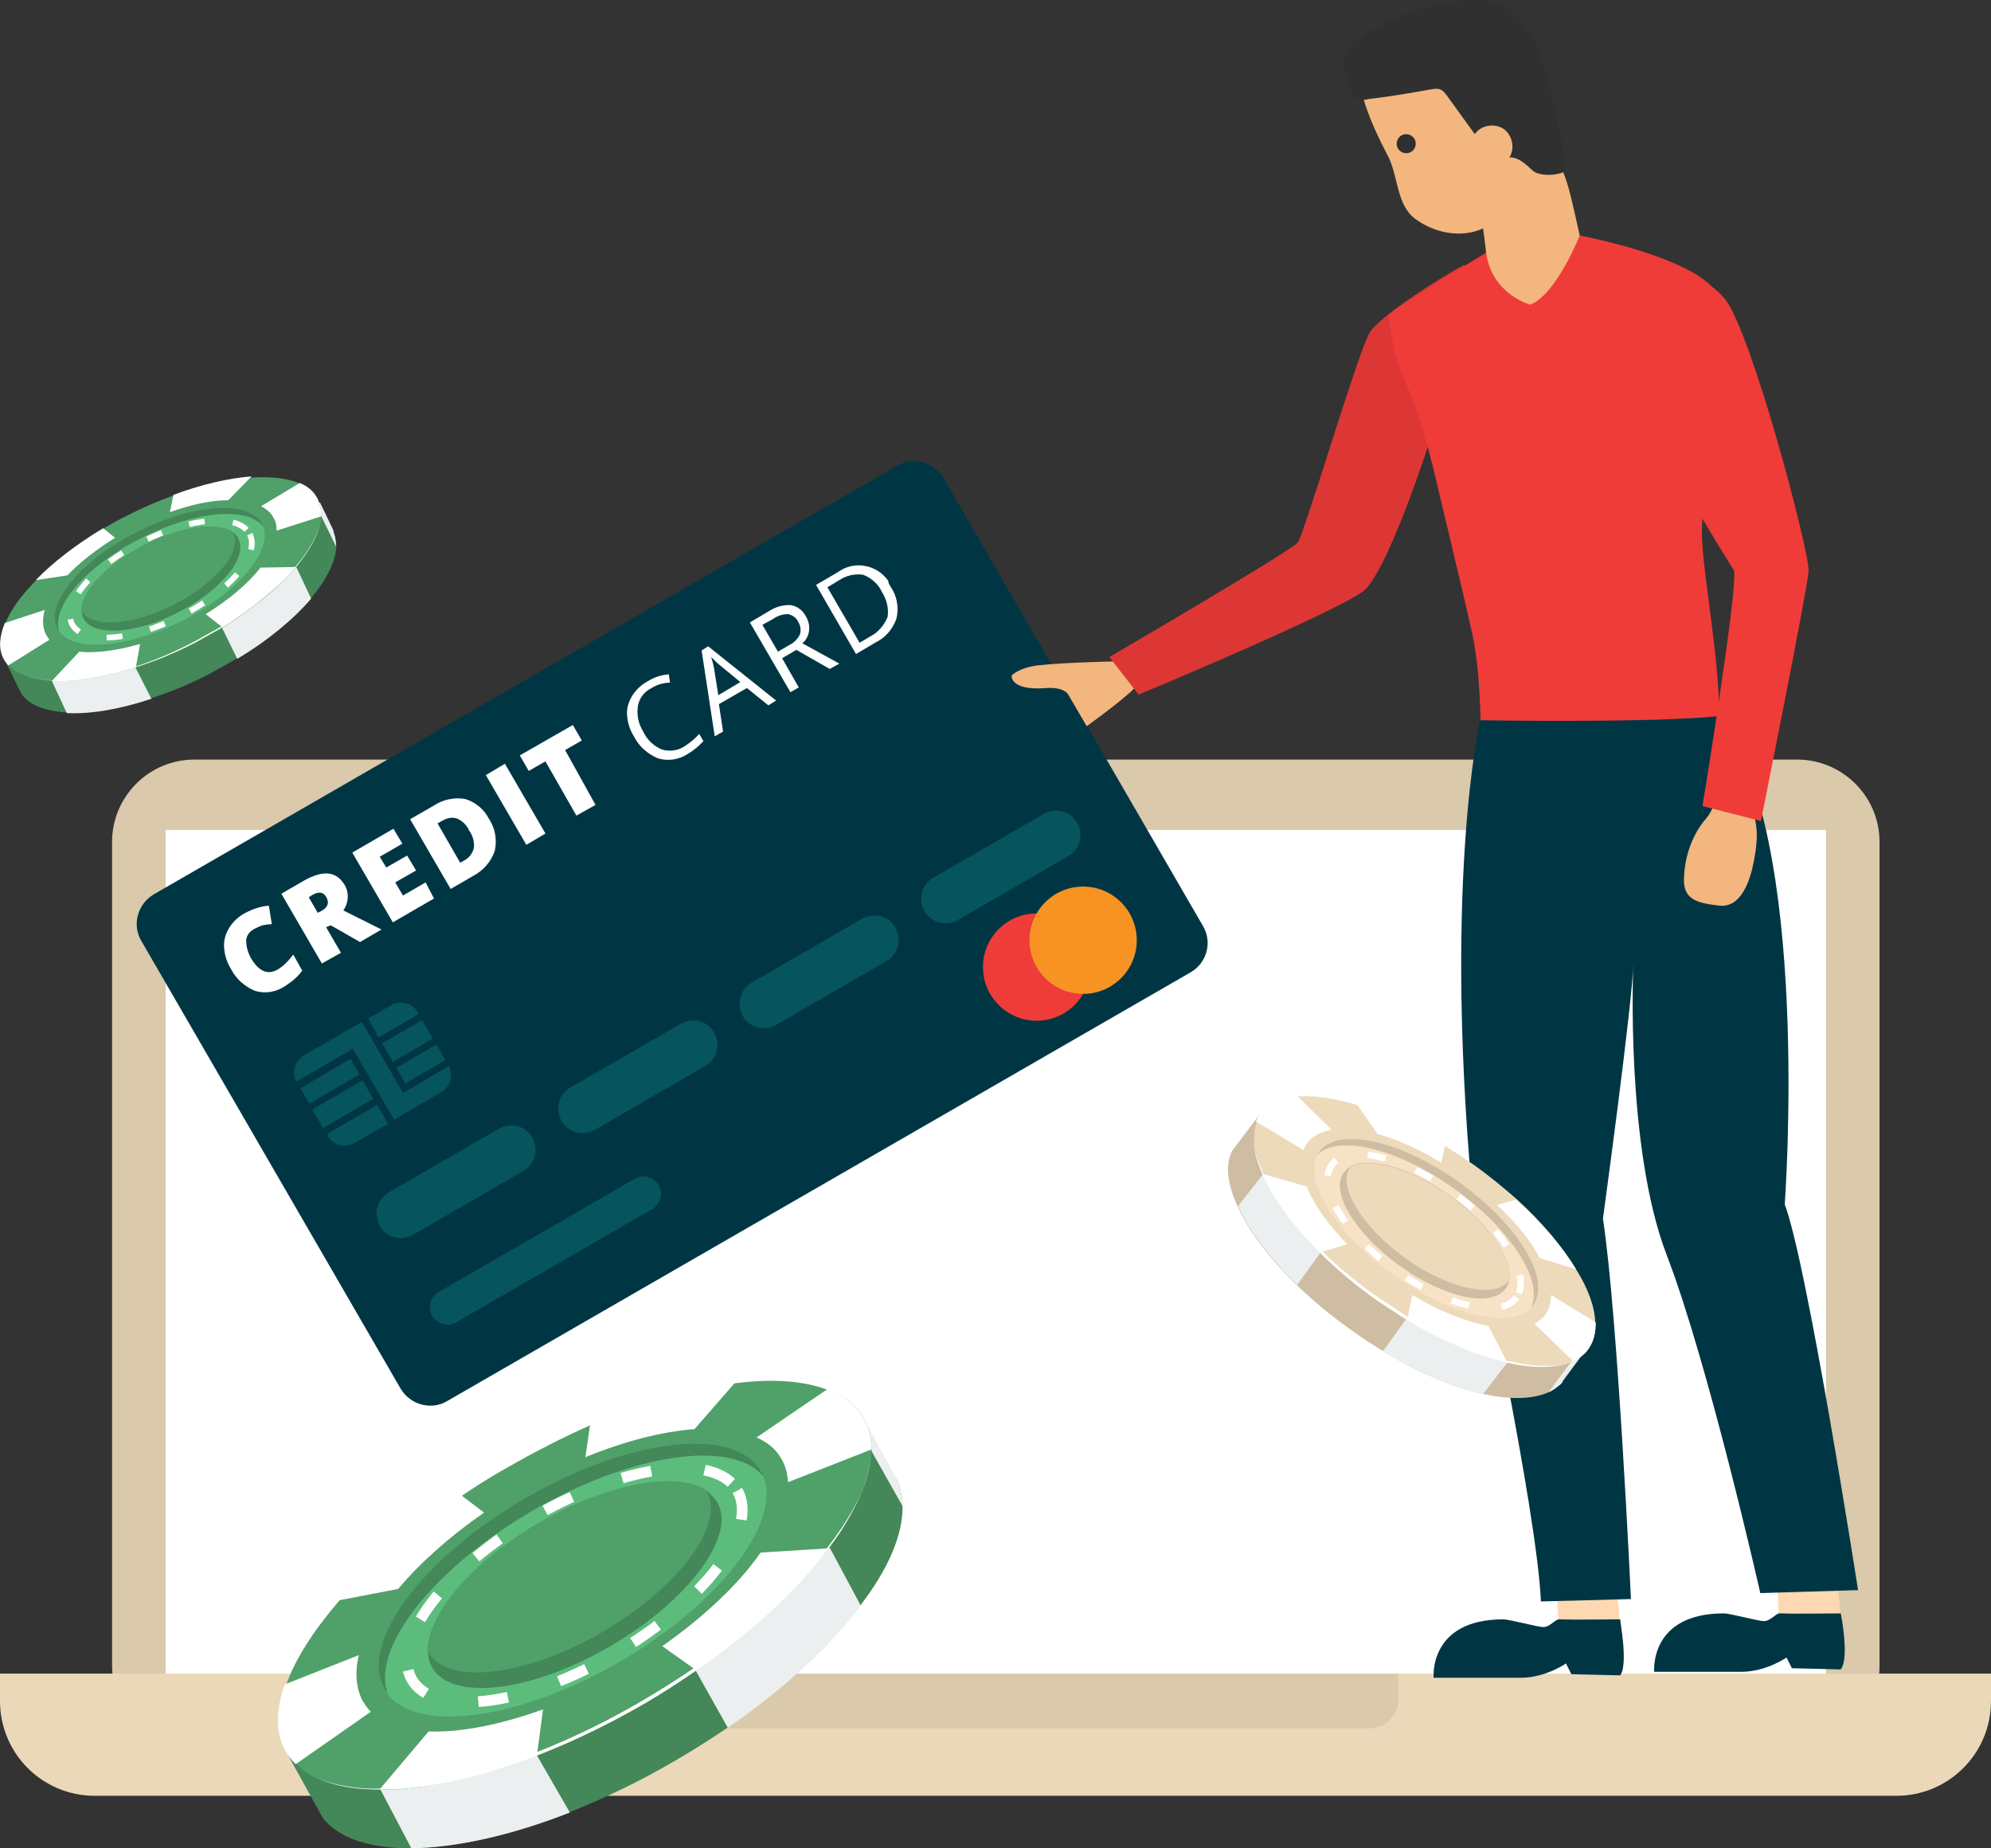 <?xml version="1.0" encoding="utf-8"?>
<!-- Generator: Adobe Illustrator 24.0.2, SVG Export Plug-In . SVG Version: 6.00 Build 0)  -->
<svg version="1.1" id="Layer_1" xmlns="http://www.w3.org/2000/svg" xmlns:xlink="http://www.w3.org/1999/xlink" x="0px" y="0px"
	 viewBox="0 0 334 310" style="enable-background:new 0 0 334 310;" xml:space="preserve">
<rect x="0" y="0" width="334" height="310" fill="#333333" stroke="none"/>
<style type="text/css">
	.st0{fill:#DAC9AA;}
	.st1{fill:#DFF2F8;}
	.st2{fill:#FFFFFF;}
	.st3{fill:#EBD8B9;}
	.st4{fill:#003644;}
	.st5{fill:#EF3C39;}
	.st6{fill:#F79323;}
	.st7{fill:#06545D;}
	.st8{fill:#F3B67E;}
	.st9{fill:#DD3735;}
	.st10{fill:#FDD8B1;}
	.st11{fill:#303030;}
	.st12{fill:#448758;}
	.st13{fill:#EBEFF0;}
	.st14{fill:#50A069;}
	.st15{fill:#5CBC7C;}
	.st16{fill:none;stroke:#FFFFFF;stroke-width:1.799;stroke-miterlimit:10;stroke-dasharray:5.037,8.995;}
	.st17{fill:none;stroke:#FFFFFF;stroke-width:0.951;stroke-miterlimit:10;stroke-dasharray:2.662,4.754;}
	.st18{fill:#CEBDA2;}
	.st19{fill:#ECDABB;}
	.st20{fill:#F7E2C6;}
	.st21{fill:none;stroke:#FFFFFF;stroke-width:1.089;stroke-miterlimit:10;stroke-dasharray:3.05,5.447;}
</style>
<g>
	<g>
		<g>
			<g>
				<g>
					<path class="st0" d="M315.3,279.4c0,7.6-6.2,13.8-13.8,13.8H32.6c-7.6,0-13.8-6.2-13.8-13.8V141.2c0-7.6,6.2-13.8,13.8-13.8
						h268.9c7.6,0,13.8,6.2,13.8,13.8V279.4z"/>
					<rect x="27.8" y="139.2" class="st1" width="278.5" height="142.2"/>
					<rect x="27.8" y="139.2" class="st2" width="278.5" height="142.2"/>
				</g>
				<g>
					<path class="st3" d="M0,280.7v4.6c0,8.8,7.1,15.9,15.9,15.9h302.2c8.8,0,15.9-7.1,15.9-15.9v-4.6H0z"/>
					<path class="st0" d="M99.4,280.7v4.3c0,2.7,2.2,4.9,4.9,4.9h125.4c2.7,0,4.9-2.2,4.9-4.9v-4.3H99.4z"/>
				</g>
			</g>
		</g>
	</g>
</g>
<g>
	<g>
		<g>
			<g>
				<path class="st4" d="M199.7,163.1L75,235c-2.7,1.6-6.2,0.6-7.8-2.1l-43.5-75.1c-1.6-2.7-0.6-6.2,2.1-7.8c0,0,0,0,0,0l124.7-71.9
					c2.7-1.6,6.2-0.6,7.8,2.1l43.5,75.1C203.4,158,202.5,161.5,199.7,163.1C199.7,163.1,199.7,163.1,199.7,163.1L199.7,163.1z"/>
				<path class="st2" d="M42.5,155.9c-0.7,0.4-1.2,1.1-1.2,1.9c0,1,0.3,2,0.8,2.9c1.3,2.2,2.8,2.9,4.5,1.9c0.5-0.3,1-0.7,1.4-1.1
					c0.4-0.4,0.8-0.9,1.2-1.4l1.5,2.7c-0.8,1.1-1.8,1.9-2.9,2.6c-1.5,1-3.3,1.3-5,0.8c-1.7-0.7-3.2-2-4-3.6
					c-0.7-1.1-1.1-2.3-1.2-3.6c-0.1-1.2,0.2-2.3,0.8-3.3c0.6-1,1.5-1.9,2.6-2.5c1.3-0.7,2.7-1.2,4.1-1.3l0.5,3.1
					c-0.5,0-1.1,0.1-1.6,0.2C43.5,155.4,43,155.6,42.5,155.9L42.5,155.9z M54.7,155.5l2.5,4.3l-3.2,1.8l-6.8-11.7l3.8-2.2
					c3.2-1.8,5.4-1.6,6.8,0.7c0.8,1.3,0.7,3-0.2,4.3l6.4,3.2l-3.6,2.1l-4.9-2.8L54.7,155.5z M53.3,153.1l0.6-0.3
					c1.1-0.6,1.4-1.4,0.8-2.4c-0.5-0.8-1.2-0.9-2.3-0.3l-0.6,0.4L53.3,153.1L53.3,153.1z M72.8,150.7l-6.9,4l-6.8-11.7l6.9-4
					l1.5,2.5l-3.8,2.2l1.1,1.8l3.5-2l1.5,2.5l-3.5,2l1.3,2.2l3.8-2.2L72.8,150.7z M82,137.3c1.1,1.6,1.4,3.6,1,5.4
					c-0.6,1.8-1.9,3.3-3.6,4.2l-3.8,2.2l-6.8-11.7l4-2.3c1.5-1,3.4-1.4,5.2-1.1C79.7,134.5,81.2,135.7,82,137.3z M78.7,139.3
					c-0.4-0.9-1.1-1.6-2-2c-0.8-0.3-1.7-0.1-2.4,0.3l-0.9,0.5l3.8,6.6l0.7-0.4c0.8-0.4,1.4-1.2,1.6-2.1
					C79.6,141.2,79.3,140.1,78.7,139.3L78.7,139.3z M88.3,141.7l-6.8-11.7l3.2-1.9l6.8,11.7L88.3,141.7z M99.9,135l-3.2,1.8
					l-5.2-9.1l-2.8,1.6l-1.5-2.6l8.9-5.1l1.5,2.6l-2.8,1.6L99.9,135z M109.3,115.4c-1.2,0.6-2.1,1.7-2.3,3.1
					c-0.2,1.5,0.1,2.9,0.9,4.2c0.6,1.3,1.7,2.4,3.1,3c1.3,0.4,2.7,0.2,3.8-0.5c0.9-0.6,1.8-1.3,2.5-2.1l0.7,1.2
					c-0.8,0.9-1.7,1.6-2.7,2.2c-1.4,0.9-3.2,1.2-4.9,0.7c-1.7-0.7-3.2-2-4-3.6c-0.7-1.1-1.1-2.3-1.2-3.6c-0.1-1.1,0.2-2.2,0.8-3.2
					c0.6-1,1.5-1.9,2.6-2.5c1.1-0.7,2.3-1.1,3.6-1.2l0.2,1.4C111.3,114.5,110.3,114.8,109.3,115.4z M128.9,118.3l-3.6-2.9l-4.7,2.7
					l0.7,4.6l-1.4,0.8l-2.2-14.4l1.1-0.7l11.4,9.1L128.9,118.3z M124.2,114.4l-3.4-2.8c-0.5-0.4-1-0.9-1.5-1.4
					c0.2,0.7,0.4,1.3,0.5,2l0.7,4.4L124.2,114.4z M131.2,110.4l2.8,4.9l-1.4,0.8l-6.8-11.7l3.2-1.9c1.1-0.7,2.4-1.1,3.7-1
					c1.1,0.2,2,0.9,2.5,1.9c0.9,1.5,0.7,3.4-0.6,4.5l6.2,3.4l-1.6,0.9l-5.6-3.2L131.2,110.4z M130.5,109.3l1.9-1.1
					c0.8-0.4,1.4-1,1.8-1.8c0.2-0.7,0.1-1.5-0.3-2.1c-0.3-0.7-0.9-1.1-1.7-1.3c-0.9,0-1.8,0.3-2.5,0.8l-1.8,1L130.5,109.3z
					 M149.4,98.4c1.1,1.6,1.4,3.5,1,5.3c-0.6,1.8-1.9,3.3-3.6,4.1l-3.2,1.9l-6.7-11.6l3.6-2.1c2.7-2,6.5-1.4,8.5,1.4
					C149,97.7,149.2,98.1,149.4,98.4z M147.9,99.2c-0.6-1.3-1.8-2.3-3.1-2.8c-1.4-0.2-2.8,0.1-4,0.9l-2,1.2l5.4,9.3l1.7-1
					c1.4-0.7,2.4-1.9,3-3.3C149.1,102.1,148.8,100.6,147.9,99.2L147.9,99.2z"/>
				<circle class="st5" cx="173.9" cy="162.2" r="9"/>
				<circle class="st6" cx="181.7" cy="157.7" r="9"/>
				<g>
					<path class="st7" d="M65.2,200l18.5-10.7c2-1.1,4.5-0.5,5.6,1.5l0,0c1.1,2,0.5,4.5-1.5,5.6l-18.5,10.7c-2,1.1-4.5,0.5-5.6-1.5
						l0,0C62.6,203.6,63.3,201.1,65.2,200z"/>
					<path class="st7" d="M73.6,216.7l32.9-19c1.4-0.8,3.2-0.3,4,1.1l0,0c0.8,1.4,0.3,3.2-1.1,4l-32.9,19c-1.4,0.8-3.2,0.3-4-1.1
						l0,0C71.7,219.3,72.2,217.5,73.6,216.7z"/>
					<path class="st7" d="M95.7,182.4l18.5-10.7c2-1.1,4.5-0.5,5.6,1.5l0,0c1.1,2,0.5,4.5-1.5,5.6l-18.5,10.7
						c-2,1.1-4.5,0.5-5.6-1.5l0,0C93.1,186,93.7,183.5,95.7,182.4z"/>
					<path class="st7" d="M126.1,164.8l18.5-10.7c2-1.1,4.5-0.5,5.6,1.5l0,0c1.1,2,0.5,4.5-1.5,5.6l-18.5,10.7
						c-2,1.1-4.5,0.5-5.6-1.5l0,0C123.5,168.4,124.2,165.9,126.1,164.8z"/>
					<path class="st7" d="M156.6,147.2l18.5-10.7c2-1.1,4.5-0.5,5.6,1.5l0,0c1.1,2,0.5,4.5-1.5,5.6l-18.5,10.7
						c-2,1.1-4.5,0.5-5.6-1.5l0,0C154,150.8,154.6,148.3,156.6,147.2z"/>
					<g>
						<path class="st7" d="M64.1,175l6.7-3.9l1.8,3.1l-6.7,3.9L64.1,175z M66.5,179.1l6.7-3.9l1.5,2.6l-6.7,3.9L66.5,179.1z
							 M52.4,186.1l8.4-4.9l1.8,3.1l-8.4,4.9L52.4,186.1z M63.5,174l6.7-3.9l-0.1-0.3c-0.9-1.6-2.9-2.1-4.5-1.2l0,0l-3.8,2.2
							L63.5,174z M63.3,185.3l-8.4,4.9l0.1,0.3c0.9,1.6,2.9,2.1,4.5,1.2c0,0,0,0,0,0l5.6-3.2L63.3,185.3z M50.4,182.5l8.4-4.9
							l1.5,2.6l-8.4,4.9L50.4,182.5z"/>
						<path class="st7" d="M67.6,183.3l-6.9-11.9L51,177c-1.5,0.9-2.1,2.8-1.3,4.4l9.5-5.5l6.9,11.9l7.9-4.6
							c1.5-0.9,2.1-2.8,1.3-4.4L67.6,183.3L67.6,183.3z"/>
					</g>
				</g>
			</g>
			<g>
				<path class="st8" d="M232.8,26.1c1.8,3.4,1.4,8.2,4.6,10.6c3.2,2.4,7.8,3.3,11.4,1.6c0.3,2.5,0.7,4.4,0.5,7.1
					c-0.2,2.6,4.9,7.6,7.6,7.2c2.5-0.4,6.7-5.8,7.4-8.2s1.4-2.1,0.8-4.5c-3.2-14.2-2.4-12.7-13.5-21.8c-4.4-3.7-14.6-10.2-20.5-9.2
					C224.7,10,230.3,21.3,232.8,26.1z"/>
				<path class="st8" d="M188.1,110.9c0,0-9.8,0.2-14,0.7c-3.2,0.4-4.4,1.7-4.4,1.7s-0.3,2.6,5.8,2.1c3.1-0.2,3.7,1.1,3.7,1.1
					l3.1,5.3c0,0,6.4-4.6,8-6.4C191.9,113.6,188.1,110.9,188.1,110.9z"/>
				<path class="st9" d="M245.7,44.4c-2.9,1.4-14.5,8.7-16,11.5c-2.1,3.8-10.9,33.7-12,35.1c-1.1,1.4-31.6,19.2-31.6,19.2l4.9,6.3
					c0,0,31.3-13,37.5-17.2c4-2.7,10.9-24,10.9-24s4.2-13.2,4.4-16.5C244,55.5,245.7,44.4,245.7,44.4z"/>
				<path class="st5" d="M232.9,52.8c4.3-3.1,16.5-10.5,16.4-10.4c1,7,7.4,8.7,7.4,8.7c4.4-1.7,8.3-11.6,8.3-11.6s17.3,3.2,22.4,8.8
					c4.7,5.2-2,32.1-1.9,41.1c0.1,7.1,3.1,21.2,2.9,32c-12.9,3.6-40,1-40,1s0-9.6-1.4-16c-1.4-6.4-6.6-28-6.6-28
					C236.1,60.9,234.7,65.9,232.9,52.8z"/>
				<path class="st10" d="M271.3,267.8l-10.1,0l0.2,3.8c0,0,10,2.2,10.2,0.9C271.8,270.8,271.3,267.8,271.3,267.8z"/>
				<path class="st4" d="M271.8,281l-8.2-0.2l-0.9-1.8c0,0-3.4,2.4-7.6,2.4c-6.9,0-14.6,0-14.6,0s-0.9-9.8,11.7-9.8
					c1,0,5.8,1.3,6.7,1.3c1.1,0,2-1.3,2.6-1.3c2.7,0.1,7.6,0,10.3,0C271.7,271.6,273.2,279.1,271.8,281z"/>
				<path class="st10" d="M308.3,266.8l-10.1,0l0.2,3.8c0,0,10,2.2,10.2,0.9C308.9,269.8,308.3,266.8,308.3,266.8z"/>
				<path class="st4" d="M308.8,280l-8.2-0.2l-0.9-1.8c0,0-3.4,2.4-7.6,2.4c-6.9,0-14.6,0-14.6,0s-0.9-9.8,11.7-9.8
					c1,0,5.8,1.3,6.7,1.3c1.1,0,2-1.3,2.6-1.3c2.7,0.1,7.6,0,10.3,0C308.8,270.6,310.3,278.1,308.8,280z"/>
				<path class="st4" d="M248.3,120.8c0,0-6.5,27.9-0.9,84c0,0,10.4,48.3,11.1,63.8l15.1-0.4c0,0-2.2-47.6-4.7-63.8
					c0,0,5-36.5,5.1-42.8c0,0-1.4,30.7,5.6,48.9c7,18.2,15.7,56.7,15.7,56.7l16.4-0.5c0,0-8.5-54.7-12.3-64.7c0,0,4.6-62.1-11-81.9
					C277.3,121.3,248.3,120.8,248.3,120.8z"/>
				<path class="st8" d="M288.5,129.5c0,0-0.1,5.3-2.3,7.8c-2.2,2.5-3.6,6.2-3.7,10c-0.2,3.8,2.6,4.2,6,4.6c2.8,0.3,4.5-2.5,5.4-6
					c2.1-8.9-0.7-8.5,0.6-12.1c1.3-3.6,1.8-5.2,1.8-5.2L288.5,129.5z"/>
				<path class="st5" d="M275.6,45.1c0,0,9.3-0.6,13.8,5.1c4.5,5.7,14.2,42.5,14,45.6c-0.2,3.1-8,41.9-8,41.9l-9.8-2.5
					c0,0,5.9-36,5.3-39.5c0,0-17.4-27.6-20-37.2L275.6,45.1z"/>
				<circle class="st11" cx="235.9" cy="24.1" r="1.6"/>
				<path class="st11" d="M240,15c0.5-0.1,1.1-0.2,1.6,0c0.5,0.2,0.8,0.6,1.1,1c1.6,2.2,3.1,4.3,4.7,6.5c1-1.5,3.3-1.9,4.8-0.9
					c1.5,1,2,3.3,1,4.8c1.5-0.1,2.8,1.2,3.9,2.2c1.1,1,4.2,0.9,5.5,0.1c-0.9-8.1-2-12.8-4.8-21c-0.9-2.7-4.2-5.9-4.8-6.3
					c-2.9-2-6.8-1.5-10.2-0.9c-5.8,1-10.7,2.8-15.4,6.5c-0.7,0.5-1.3,1.1-1.7,1.8c-0.5,0.9-0.4,2-0.2,3c0.3,1.3,0.7,3.4,1.6,4.4
					c0.8,0.8,1.5,0.6,2.6,0.4C233.2,16.2,236.6,15.6,240,15z"/>
			</g>
		</g>
	</g>
</g>
<g>
	<g>
		<path class="st12" d="M150.9,249.4c0.3,1,0.5,2.1,0.5,3.2c0.1,4.8-2.4,10.6-7.1,16.7c-5.1,6.8-12.8,13.9-22.3,20.5
			c-2.8,1.9-5.8,3.8-8.9,5.6c-6,3.5-11.9,6.3-17.7,8.6c-9.9,3.9-19.2,5.9-26.6,6c-6.7,0-11.8-1.6-14.6-5l-6.2-11.2l0.5-0.4
			c3.3,2.9,8.8,4.1,15.6,3.7c7.9-0.4,17.6-2.9,27.9-7.3c4.7-2,9.5-4.4,14.3-7.2c2.5-1.5,5-3,7.4-4.6c9-6.1,16.5-12.7,21.9-19.1
			c4.3-5.1,7.2-10.1,8.3-14.5c0.5-1.8,0.7-3.5,0.6-5.1l0.9-0.2c0,0,4.4,8,4.6,8.4C150.4,248.1,150.7,248.7,150.9,249.4z"/>
		<path class="st13" d="M150.9,249.4c0.3,1,0.5,2.1,0.5,3.2l-5.3-9.4l-2.2,1.1c0.5-1.8,0.7-3.5,0.6-5.1l0.9-0.2c0,0,4.4,8,4.6,8.4
			C150.4,248.1,150.7,248.7,150.9,249.4z"/>
		<path class="st13" d="M139.2,259.6l5.2,9.7c-5.1,6.8-12.8,13.9-22.3,20.5l-5.5-9.8l-2.9-2c9-6.1,15.1-10.9,20.4-17.4L139.2,259.6z
			"/>
		<path class="st13" d="M90,294.3l5.6,9.7c-9.9,3.9-19.2,5.9-26.6,6l-5.2-9.9l4.8-3.3c7.9-0.4,10.5-1.4,20.8-5.8L90,294.3z"/>
		<path class="st14" d="M144.8,237.7c0.9,1.6,1.4,3.4,1.4,5.4c0,4.8-2.6,10.6-7.3,16.7c-5.2,6.7-12.8,13.8-22.2,20.3
			c-2.7,1.9-5.6,3.7-8.7,5.5c-6,3.5-12,6.4-17.8,8.7c-9.9,3.9-19,5.9-26.4,5.9c-6.2,0-11.1-1.3-14-4.2c-0.6-0.6-1.2-1.3-1.6-2
			c-1.8-3.1-1.8-7-0.2-11.4c1.5-4.3,4.6-9.1,8.8-14l0,0c5.2-5.9,12.2-12,20.5-17.6c2.5-1.7,5-3.3,7.7-4.8c4.7-2.7,9.4-5.1,13.9-7.1
			c8.8-3.8,17.3-6.2,24.5-7.1c6.2-0.8,11.5-0.4,15.4,1.1C141.5,233.9,143.5,235.5,144.8,237.7z"/>
		<path class="st15" d="M127.6,246.7c4.4,7.5-6.2,21.9-23.6,32c-17.4,10.1-35.1,12.2-39.5,4.7c-4.4-7.5,6.2-21.9,23.6-32
			C105.5,241.2,123.2,239.1,127.6,246.7z"/>
		<path class="st2" d="M60.9,285.4c0.4,0.6,0.8,1.2,1.3,1.7l-12.6,8.8c-0.6-0.6-1.2-1.3-1.6-2c-1.8-3.1-1.8-7-0.2-11.4l12.4-4.9
			C59.5,280.5,59.7,283.2,60.9,285.4z"/>
		<path class="st2" d="M91.1,286.7l-1,7.5c-9.9,3.9-19,5.9-26.4,5.9l8.2-9.7C77.2,290.6,83.9,289.3,91.1,286.7z"/>
		<path class="st2" d="M138.8,259.7c-5.2,6.7-12.8,13.8-22.2,20.3l-5.5-3.9c7.1-5,12.9-10.5,16.5-15.7L138.8,259.7z"/>
		<path class="st2" d="M144.8,237.7c0.9,1.6,1.4,3.4,1.4,5.4l-14,5.5c-0.1-1.4-0.4-2.7-1.1-3.9c-0.9-1.6-2.3-2.8-4.2-3.6l11.9-8.1
			C141.5,233.9,143.5,235.5,144.8,237.7z"/>
		<path class="st2" d="M123.4,231.8l-6.9,7.9c-5.4,0.4-11.7,2-18.3,4.7l0.8-5.5C107.7,235.1,116.1,232.7,123.4,231.8z"/>
		<path class="st2" d="M81.2,253.7c-5.9,4.1-10.8,8.5-14.4,12.8l-9.9,1.9c5.2-5.9,12.2-12,20.5-17.6L81.2,253.7z"/>
		<path class="st16" d="M123.7,250c3.7,6.4-5.5,18.6-20.6,27.4c-15.1,8.8-30.3,10.7-34,4.3c-3.7-6.4,5.5-18.6,20.6-27.4
			C104.8,245.6,120,243.6,123.7,250z"/>
		<path class="st12" d="M127.6,246.7c0.2,0.3,0.3,0.6,0.5,1c-5.1-6.4-22.1-4-38.8,5.7c-16.7,9.7-27.2,23.2-24.2,30.8
			c-0.2-0.3-0.4-0.6-0.6-0.9c-4.4-7.5,6.2-21.9,23.6-32C105.5,241.2,123.2,239.1,127.6,246.7z"/>
		<path class="st12" d="M102.4,276.1c-13.2,7.7-26.6,9.3-29.9,3.6c-0.4-0.8-0.7-1.6-0.7-2.6l0,0c-0.3-6,7.2-15,18.6-21.6
			c11.4-6.6,22.9-8.7,28-5.5c0.8,0.5,1.4,1.2,1.9,1.9C123.6,257.5,115.6,268.4,102.4,276.1z"/>
		<path class="st14" d="M101.1,273.7c-12.9,7.5-25.9,9-29.2,3.5c0-0.1-0.1-0.1-0.1-0.2l0,0c-0.3-6,7.2-15,18.6-21.6
			c11.4-6.6,22.9-8.7,28-5.5c0,0.1,0.1,0.1,0.1,0.2C121.8,255.6,113.9,266.2,101.1,273.7z"/>
	</g>
	<g>
		<path class="st2" d="M146.1,243c0,2.4-0.6,4.8-1.5,7.1c-0.9,2.3-2.1,4.4-3.4,6.5c-2.7,4.1-5.9,7.8-9.3,11.2
			c-3.4,3.4-7.2,6.6-11.1,9.5c-3.9,2.9-7.9,5.6-12.1,8.1c-8.4,4.9-17.3,9-26.6,11.8c-4.7,1.4-9.4,2.4-14.3,2.8
			c-2.4,0.2-4.9,0.2-7.3,0c-2.4-0.2-4.8-0.7-7.1-1.7c2.2,0.9,4.7,1.4,7.1,1.6c2.4,0.2,4.8,0.1,7.3-0.2c4.8-0.5,9.6-1.6,14.2-3
			c9.3-2.9,18.1-6.9,26.5-11.9c8.3-4.9,16.2-10.7,23.2-17.4c3.5-3.4,6.7-7,9.4-11c1.3-2,2.6-4.1,3.5-6.3
			C145.4,247.9,146.1,245.5,146.1,243z"/>
	</g>
</g>
<g>
	<g>
		<path class="st12" d="M56.2,90c0.1,0.5,0.2,1.1,0.2,1.7c-0.1,2.5-1.6,5.5-4.2,8.6c-2.9,3.4-7.2,7-12.4,10.1
			c-1.5,0.9-3.2,1.8-4.8,2.7c-3.3,1.7-6.5,3-9.6,4c-5.4,1.8-10.3,2.6-14.2,2.4c-3.5-0.2-6.2-1.2-7.6-3.1l-3-6.1l0.3-0.2
			c1.7,1.6,4.5,2.4,8.1,2.4c4.2,0,9.4-1,14.9-3c2.5-0.9,5.1-2.1,7.8-3.4c1.4-0.7,2.7-1.4,4-2.2c4.9-2.9,9.1-6.2,12.1-9.4
			c2.4-2.6,4.1-5.1,4.8-7.4c0.3-0.9,0.5-1.8,0.5-2.7l0.5-0.1c0,0,2.1,4.4,2.2,4.6C56,89.4,56.1,89.7,56.2,90z"/>
		<path class="st13" d="M56.2,90c0.1,0.5,0.2,1.1,0.2,1.7l-2.5-5.1l-1.2,0.5c0.3-0.9,0.5-1.8,0.5-2.7l0.5-0.1c0,0,2.1,4.4,2.2,4.6
			C56,89.4,56.1,89.7,56.2,90z"/>
		<path class="st13" d="M49.7,95.1l2.5,5.3c-2.9,3.4-7.2,7-12.4,10.1l-2.6-5.3l-1.5-1.2c4.9-2.9,8.3-5.3,11.3-8.6L49.7,95.1z"/>
		<path class="st13" d="M22.7,111.9l2.7,5.3c-5.4,1.8-10.3,2.6-14.2,2.4l-2.5-5.4l2.6-1.6c4.2,0,5.6-0.4,11.1-2.5L22.7,111.9z"/>
		<path class="st14" d="M53.3,83.7c0.4,0.9,0.6,1.8,0.6,2.9c-0.1,2.5-1.7,5.5-4.3,8.6c-2.9,3.4-7.2,6.9-12.3,10.1
			c-1.5,0.9-3.1,1.8-4.7,2.6c-3.3,1.7-6.5,3-9.7,4c-5.3,1.7-10.2,2.5-14.1,2.3c-3.3-0.2-5.8-1-7.3-2.6c-0.3-0.3-0.6-0.7-0.8-1.1
			c-0.9-1.7-0.7-3.7,0.2-6c0.9-2.2,2.7-4.7,5.1-7.1l0,0c2.9-3,6.8-6,11.3-8.7c1.3-0.8,2.7-1.6,4.2-2.3c2.5-1.3,5.1-2.4,7.6-3.3
			c4.8-1.8,9.3-2.8,13.1-3c3.3-0.2,6.1,0.1,8.1,1C51.7,81.6,52.7,82.5,53.3,83.7z"/>
		<path class="st15" d="M44,87.9c2.1,4.1-3.9,11.4-13.4,16.2c-9.5,4.8-18.9,5.4-21,1.3S13.5,94.1,23,89.2
			C32.5,84.4,41.9,83.8,44,87.9z"/>
		<path class="st2" d="M7.7,106.4c0.2,0.3,0.4,0.7,0.6,0.9l-6.9,4.3c-0.3-0.3-0.6-0.7-0.8-1.1c-0.9-1.7-0.7-3.7,0.2-6l6.7-2.2
			C7.1,103.8,7.1,105.2,7.7,106.4z"/>
		<path class="st2" d="M23.5,108l-0.7,3.9c-5.3,1.7-10.2,2.5-14.1,2.3l4.6-4.9C16.1,109.6,19.7,109.1,23.5,108z"/>
		<path class="st2" d="M49.6,95.1c-2.9,3.4-7.2,6.9-12.3,10.1l-2.8-2.2c3.9-2.4,7.1-5.1,9.2-7.8L49.6,95.1z"/>
		<path class="st2" d="M53.3,83.7c0.4,0.9,0.6,1.8,0.6,2.9L46.4,89c0-0.8-0.1-1.5-0.5-2.1c-0.4-0.9-1.2-1.5-2.1-2l6.5-3.9
			C51.7,81.6,52.7,82.5,53.3,83.7z"/>
		<path class="st2" d="M42.2,79.9l-3.9,4c-2.8,0-6.2,0.7-9.8,2l0.6-2.9C33.9,81.2,38.4,80.2,42.2,79.9z"/>
		<path class="st2" d="M19.3,90.2c-3.2,2-6,4.2-8,6.3L6,97.3c2.9-3,6.8-6,11.3-8.7L19.3,90.2z"/>
		<path class="st17" d="M41.9,89.6c1.8,3.5-3.5,9.7-11.7,13.8c-8.2,4.2-16.3,4.7-18.1,1.3c-1.8-3.5,3.5-9.7,11.7-13.8
			C32,86.7,40.1,86.1,41.9,89.6z"/>
		<path class="st12" d="M44,87.9c0.1,0.2,0.2,0.3,0.2,0.5c-2.5-3.5-11.5-2.8-20.6,1.9c-9.1,4.6-15,11.4-13.7,15.6
			c-0.1-0.2-0.2-0.3-0.3-0.5c-2.1-4.1,3.9-11.4,13.4-16.2C32.5,84.4,41.9,83.8,44,87.9z"/>
		<path class="st12" d="M29.9,102.7c-7.2,3.7-14.3,4.1-15.9,1c-0.2-0.4-0.3-0.9-0.3-1.4l0,0c0-3.2,4.3-7.7,10.5-10.9
			c6.2-3.2,12.4-3.9,14.9-2.1c0.4,0.3,0.7,0.6,0.9,1.1C41.6,93.5,37.1,99,29.9,102.7z"/>
		<path class="st14" d="M29.2,101.4c-7,3.6-14,4-15.5,1c0,0,0-0.1,0-0.1l0,0c0-3.2,4.3-7.7,10.5-10.9c6.2-3.2,12.4-3.9,14.9-2.1
			c0,0,0,0.1,0,0.1C40.7,92.5,36.2,97.8,29.2,101.4z"/>
	</g>
	<g>
		<path class="st2" d="M53.9,86.5c-0.2,2.6-1.5,4.9-3,7c-1.5,2.1-3.3,3.9-5.3,5.6c-1.9,1.7-4,3.3-6.1,4.7c-2.1,1.5-4.4,2.6-6.6,3.9
			c-4.6,2.4-9.4,4.2-14.4,5.4c-2.5,0.6-5.1,1-7.6,1.1c-2.6,0-5.2-0.2-7.5-1.3c2.3,1.1,5,1.3,7.5,1.2c2.6-0.1,5.1-0.5,7.6-1.1
			c5-1.2,9.8-3.1,14.3-5.5c2.2-1.3,4.5-2.4,6.6-3.8c2.1-1.4,4.2-2.9,6.1-4.6c1.9-1.7,3.7-3.5,5.3-5.6C52.3,91.4,53.7,89.1,53.9,86.5
			z"/>
	</g>
</g>
<g>
	<g>
		<path class="st18" d="M261.5,232.4c-0.5,0.4-1,0.8-1.7,1.1c-2.6,1.2-6.5,1.3-11,0.3c-5-1.1-10.9-3.6-16.8-7.2
			c-1.8-1.1-3.5-2.2-5.3-3.5c-3.4-2.4-6.5-5-9.2-7.6c-4.6-4.5-8.1-9.1-9.9-13.2c-1.7-3.7-2.1-6.9-0.9-9.3l4.7-6.2l0.3,0.2
			c-0.8,2.5-0.1,5.8,1.8,9.5c2.2,4.3,6,9,11,13.6c2.3,2.1,4.8,4.1,7.5,6.1c1.5,1,2.9,2,4.4,2.9c5.6,3.5,11.1,6,16,7.3
			c3.9,1.1,7.4,1.4,10.1,1c1.1-0.2,2.1-0.5,2.9-0.9l0.3,0.4c0,0-3.3,4.4-3.5,4.7C262.1,231.9,261.8,232.2,261.5,232.4z"/>
		<path class="st13" d="M261.5,232.4c-0.5,0.4-1,0.8-1.7,1.1l3.9-5.3l-1.2-0.9c1.1-0.2,2.1-0.5,2.9-0.9l0.3,0.4c0,0-3.3,4.4-3.5,4.7
			C262.1,231.9,261.8,232.2,261.5,232.4z"/>
		<path class="st13" d="M252.9,228.5l-4.1,5.3c-5-1.1-10.9-3.6-16.8-7.2l4-5.5l0.4-2.1c5.6,3.5,9.8,5.6,14.7,7L252.9,228.5z"/>
		<path class="st13" d="M221.6,210l-4,5.5c-4.6-4.5-8.1-9.1-9.9-13.2l4.2-5.4l3,1.8c2.2,4.3,3.4,5.4,8.4,10L221.6,210z"/>
		<path class="st19" d="M266.5,226.2c-0.6,0.9-1.5,1.6-2.6,2.1c-2.7,1.2-6.5,1.2-11,0.1c-5-1.2-10.8-3.6-16.7-7.2
			c-1.7-1-3.5-2.2-5.2-3.4c-3.4-2.5-6.5-5.1-9.2-7.7c-4.6-4.5-8-9.1-9.8-13.1c-1.6-3.4-2-6.4-1.2-8.8c0.2-0.5,0.4-1,0.7-1.4
			c1.3-1.8,3.4-2.7,6.2-2.9c2.8-0.2,6.2,0.3,9.9,1.4l0,0c4.6,1.4,9.7,3.7,14.8,6.9c1.5,0.9,3.1,2,4.6,3c2.7,1.9,5.1,3.9,7.4,5.9
			c4.3,3.9,7.7,8,10,11.8c2,3.2,3.1,6.2,3.2,8.8C267.7,223.4,267.4,224.9,266.5,226.2z"/>
		<path class="st20" d="M257.2,218.9c-3.1,4.3-13.6,2-23.5-5.1c-9.9-7.1-15.5-16.3-12.4-20.6c3.1-4.3,13.6-2,23.5,5.1
			C254.7,205.4,260.3,214.6,257.2,218.9z"/>
		<path class="st2" d="M219.3,191.7c-0.3,0.4-0.5,0.7-0.6,1.2l-8-4.8c0.2-0.5,0.4-1,0.7-1.4c1.3-1.8,3.4-2.7,6.2-2.9l5.8,5.7
			C221.6,189.8,220.2,190.5,219.3,191.7z"/>
		<path class="st2" d="M226,208.7l-4.4,1.3c-4.6-4.5-8-9.1-9.8-13.1l7.4,2.1C220.4,202,222.8,205.4,226,208.7z"/>
		<path class="st2" d="M252.8,228.4c-5-1.2-10.8-3.6-16.7-7.2l0.8-4c4.5,2.7,9,4.5,12.8,5.2L252.8,228.4z"/>
		<path class="st2" d="M266.5,226.2c-0.6,0.9-1.5,1.6-2.6,2.1l-6.5-6.3c0.8-0.4,1.4-0.9,1.9-1.6c0.6-0.9,0.9-2,0.9-3.2l7.5,4.6
			C267.7,223.4,267.4,224.9,266.5,226.2z"/>
		<path class="st2" d="M264.4,212.9l-6.1-1.9c-1.5-2.9-4-6-7.2-8.9l3.2-0.9C258.7,205.1,262.1,209.1,264.4,212.9z"/>
		<path class="st2" d="M241.8,195c-3.7-2.2-7.4-3.9-10.7-4.8l-3.5-5c4.6,1.4,9.7,3.7,14.8,6.9L241.8,195z"/>
		<path class="st21" d="M254.4,217.6c-2.6,3.6-11.7,1.6-20.2-4.5c-8.6-6.1-13.4-14.1-10.8-17.7c2.6-3.6,11.7-1.6,20.2,4.5
			C252.2,206.1,257,214,254.4,217.6z"/>
		<path class="st18" d="M257.2,218.9c-0.1,0.2-0.3,0.3-0.4,0.5c2.3-4.4-3.3-13.2-12.8-20c-9.5-6.8-19.6-9.2-23-5.7
			c0.1-0.2,0.2-0.4,0.3-0.5c3.1-4.3,13.6-2,23.5,5.1C254.7,205.4,260.3,214.6,257.2,218.9z"/>
		<path class="st18" d="M234.8,212.3c-7.5-5.4-11.7-12.4-9.4-15.6c0.3-0.4,0.7-0.8,1.2-1.1l0,0c3.2-1.7,10.1,0.3,16.6,4.9
			c6.5,4.6,10.5,10.5,10,14.1c-0.1,0.6-0.3,1.1-0.6,1.5C250.2,219.4,242.3,217.7,234.8,212.3z"/>
		<path class="st19" d="M235.7,211c-7.3-5.3-11.4-12.1-9.2-15.2c0,0,0-0.1,0.1-0.1l0,0c3.2-1.7,10.1,0.3,16.6,4.9
			c6.5,4.6,10.5,10.5,10,14.1c0,0,0,0.1-0.1,0.1C250.8,217.9,243,216.2,235.7,211z"/>
	</g>
	<g>
		<path class="st2" d="M263.8,228.3c-2.7,1.2-5.8,1.1-8.7,0.7c-2.9-0.5-5.8-1.3-8.5-2.4c-2.8-1.1-5.4-2.3-8-3.7
			c-2.6-1.4-5-3.1-7.5-4.7c-4.8-3.4-9.3-7.3-13.1-11.8c-1.9-2.2-3.7-4.6-5.1-7.2c-1.4-2.6-2.6-5.4-2.6-8.4c0.1,3,1.4,5.7,2.8,8.3
			c1.5,2.5,3.2,4.9,5.2,7.1c3.9,4.4,8.3,8.3,13.2,11.6c2.5,1.6,4.8,3.3,7.4,4.7c2.6,1.4,5.2,2.7,7.9,3.8c2.7,1.1,5.5,1.9,8.4,2.4
			C258,229.2,261.1,229.4,263.8,228.3z"/>
	</g>
</g>
</svg>
